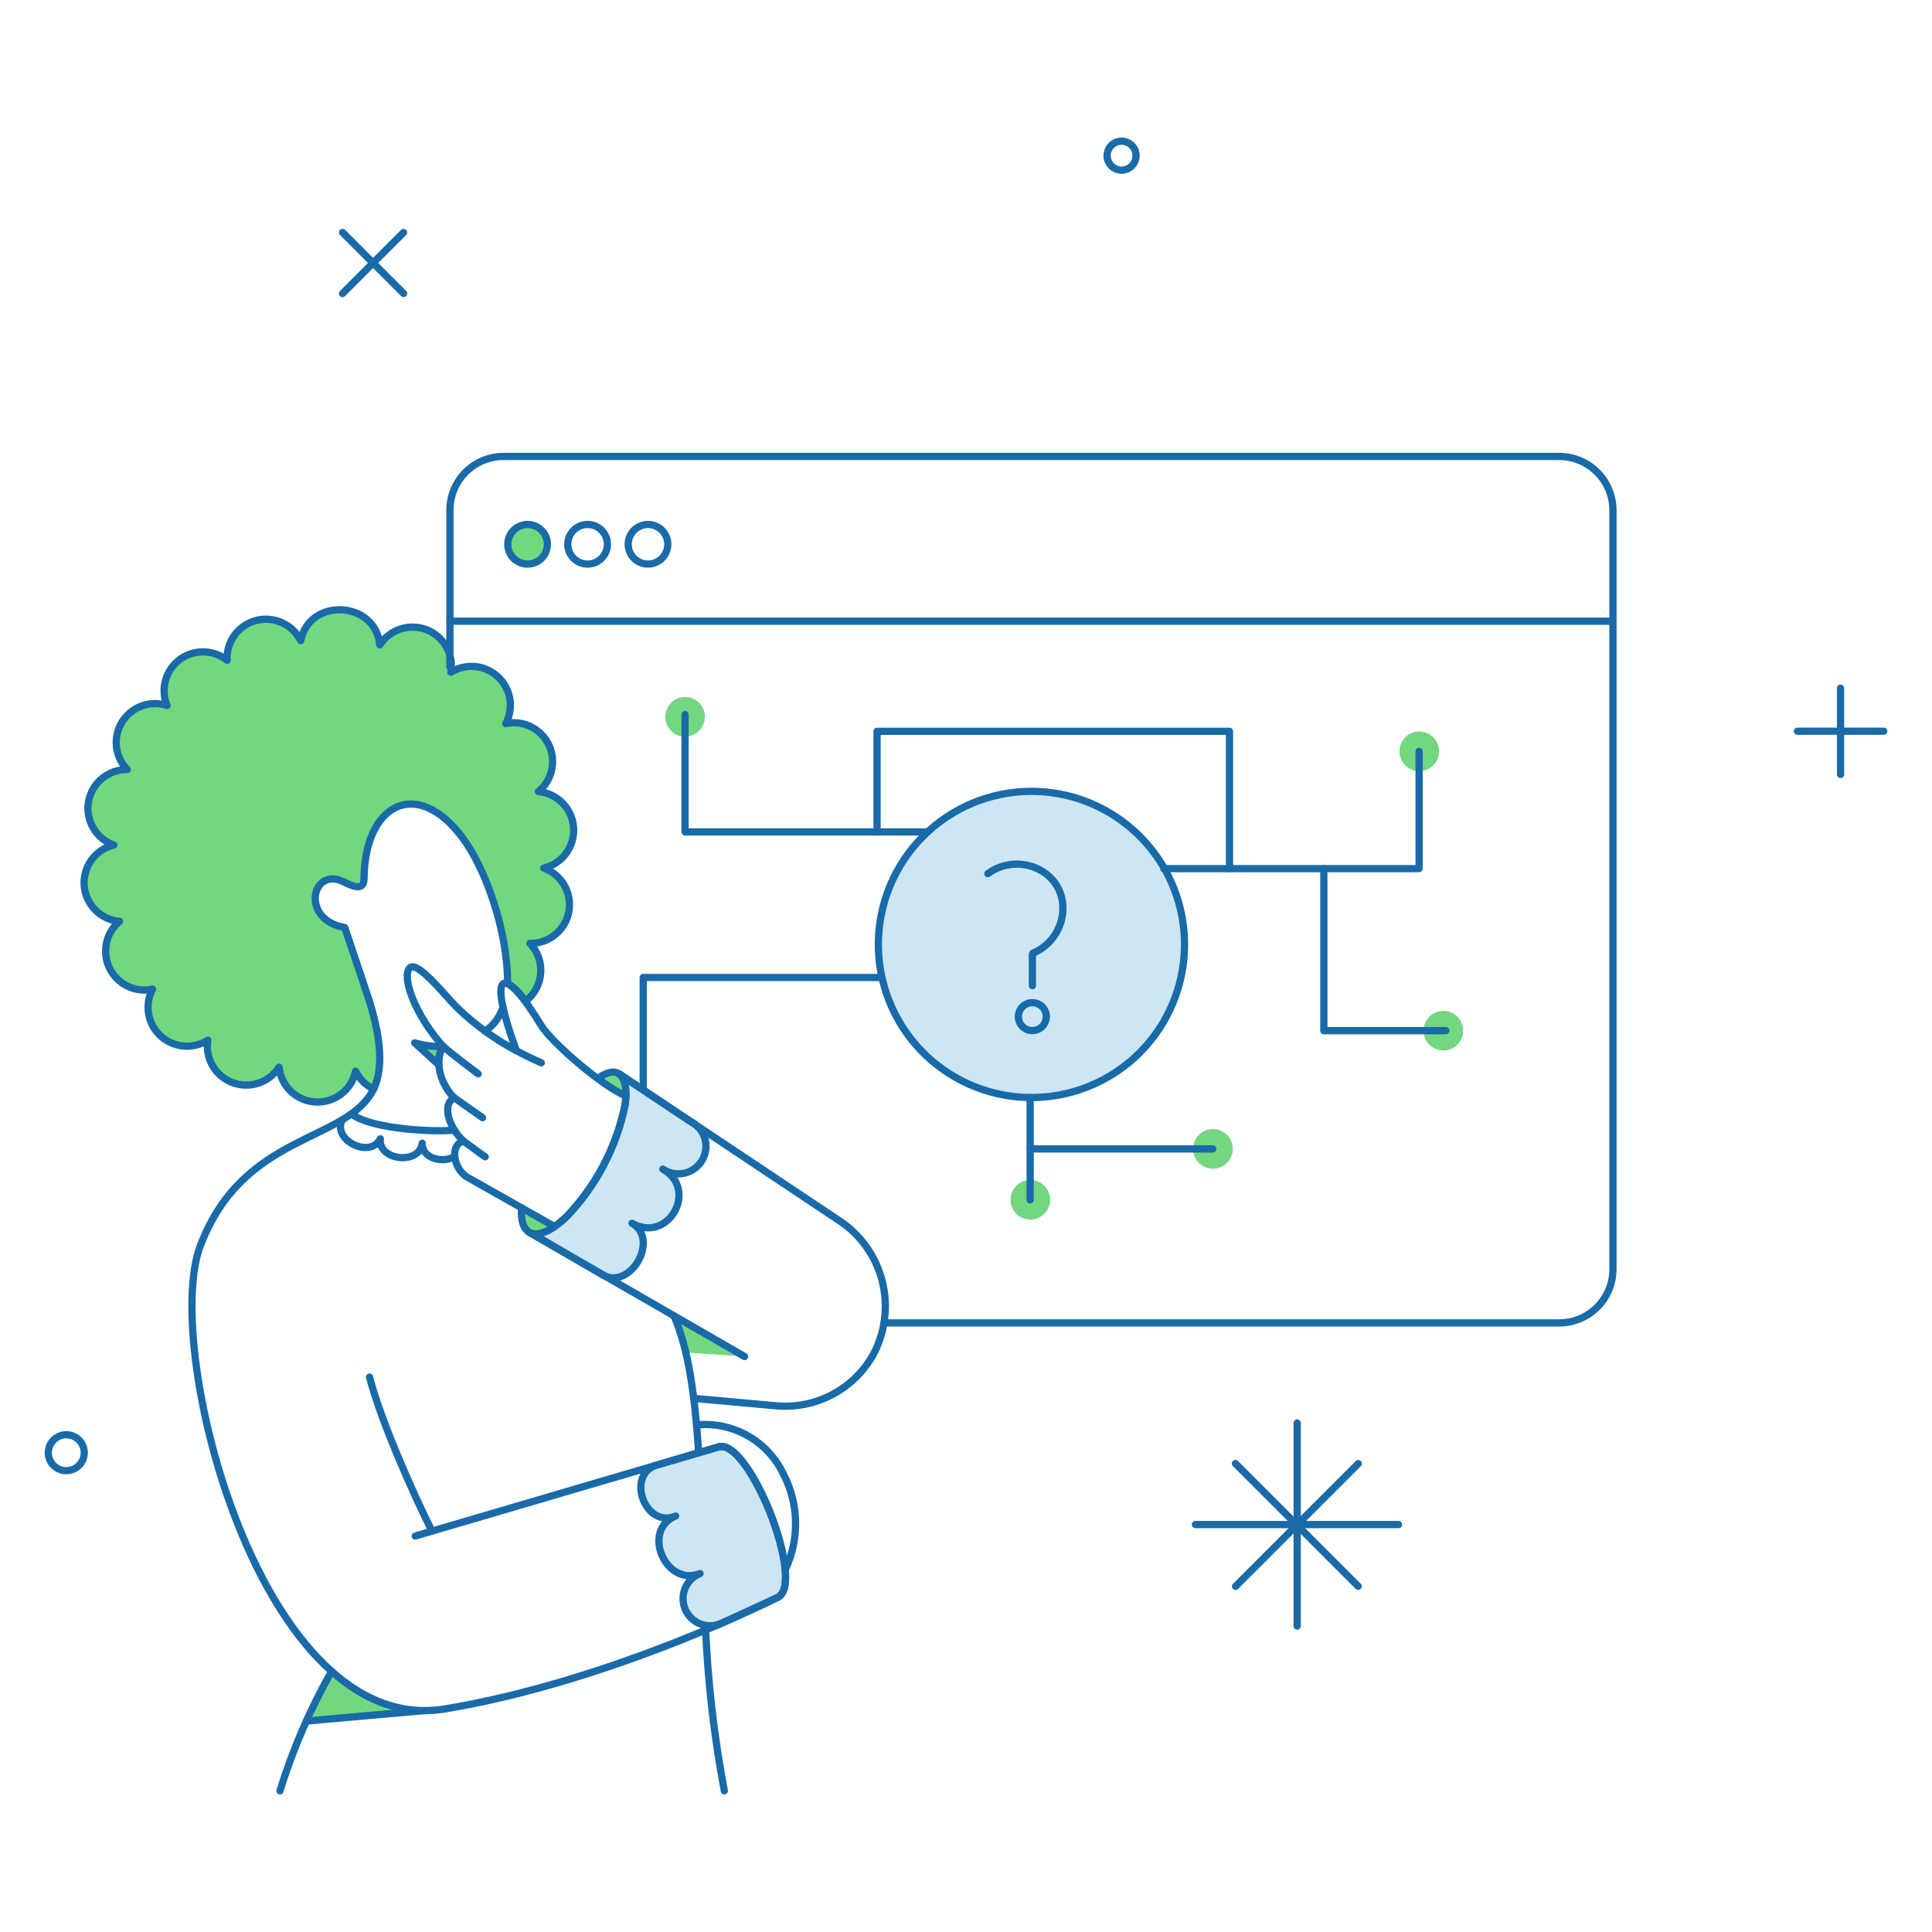 <?xml version="1.0" encoding="UTF-8"?><svg id="a" xmlns="http://www.w3.org/2000/svg" xmlns:xlink="http://www.w3.org/1999/xlink" viewBox="0 0 150 150"><defs><style>.c{stroke:#196aa9;stroke-linecap:round;stroke-linejoin:round;stroke-width:.562px;}.c,.d{fill:none;}.e{clip-path:url(#b);}.f{fill:#cce6f3;}.g{fill:#72d77e;}</style><clipPath id="b"><rect class="d" width="150" height="150"/></clipPath></defs><g class="e"><path class="f" d="m68.195,73.325c0,2.351.697,4.649,2.003,6.604,1.306,1.955,3.162,3.479,5.334,4.378,2.172.9,4.562,1.135,6.868.677,2.305-.459,4.423-1.591,6.086-3.254,1.663-1.662,2.794-3.78,3.253-6.085.458-2.306.223-4.696-.677-6.868-.899-2.172-2.423-4.028-4.378-5.334-1.954-1.306-4.252-2.003-6.604-2.003-3.152,0-6.175,1.253-8.403,3.482-2.229,2.229-3.481,5.251-3.482,8.404Z"/><path class="f" d="m54.276,87.576c-.195-.222-.435-.401-.703-.526l-5.518-3.678c.48.324.637,1.216.478,2.394-.656,3.252-2.219,6.252-4.508,8.653-1.111,1.092-2.184,1.589-2.853,1.292l5.617,3.268c2.166,1.226,4.446-2.78,2.28-4.005,2.748,1.562,5.101-2.434,2.564-4.1-.058-.032-.115-.066-.17-.104.059.034.116.068.17.104.2.11.417.188.643.23.291.053.59.046.878-.021.288-.067.559-.193.796-.371.237-.177.435-.401.581-.659.146-.257.237-.542.268-.836.031-.295,0-.592-.09-.874-.09-.282-.237-.542-.433-.765Z"/><path class="c" d="m51.633,90.873c-.058-.032-.115-.066-.17-.104.059.034.116.068.17.104Zm-10.461,4.838l-.168-.098c.053.039.109.072.168.098Zm0,0l5.617,3.268c2.166,1.226,4.446-2.78,2.28-4.005,2.748,1.562,5.101-2.434,2.564-4.1m-3.578-7.501l-.008-.005s.005.004.008.005Zm0,0c.48.324.637,1.216.478,2.394-.656,3.252-2.219,6.252-4.508,8.653-1.111,1.092-2.184,1.589-2.853,1.292m6.883-12.339l5.518,3.678c.268.125.508.304.703.526.195.223.343.483.433.765.09.282.121.579.09.874-.031.294-.122.579-.268.836-.146.258-.344.482-.581.659-.237.178-.508.304-.796.371-.288.068-.587.074-.878.021-.226-.042-.443-.119-.643-.23"/><path class="f" d="m50.808,113.8c-2.182.949-.645,4.842,1.61,3.921-2.643,1.136-.711,5.504,1.919,4.451-.254.103-.484.256-.68.448-.199.197-.357.43-.465.688-.108.259-.163.536-.162.815,0,.28.057.557.166.815.109.258.268.491.469.687.2.195.437.349.698.451.26.103.538.152.818.146.28-.006.555-.068.811-.182l4.336-1.997c2.38-.941-2.224-12.627-4.604-11.687l-4.917,1.442Z"/><path class="c" d="m52.418,117.721c-2.643,1.136-.711,5.504,1.919,4.451m-1.919-4.451c-2.255.921-3.792-2.972-1.61-3.921l4.917-1.442c2.38-.94,6.983,10.746,4.604,11.687l-4.336,1.997c-.256.114-.531.176-.811.182-.28.006-.558-.043-.818-.146-.26-.103-.498-.256-.698-.451-.2-.196-.36-.429-.469-.687-.109-.258-.165-.535-.166-.815,0-.28.054-.556.162-.815.108-.258.266-.492.465-.688.195-.193.426-.345.68-.448m.016-.007c-.005.002-.011.005-.016.007m-1.88-4.468c-.013.005-.027.011-.04.016"/><circle class="g" cx="40.96" cy="42.257" r="1.539"/><path class="g" d="m54.727,55.654c.002-.203-.036-.404-.113-.591-.077-.188-.19-.358-.333-.502-.143-.143-.314-.257-.502-.333-.188-.077-.389-.115-.592-.113-.304,0-.602.091-.855.26-.253.169-.45.41-.566.691-.116.281-.147.591-.087.889.059.299.206.573.421.788.215.215.489.362.788.421.299.059.608.029.889-.088.281-.116.521-.314.691-.567.169-.253.259-.551.259-.855Z"/><path class="g" d="m111.733,58.333c0-.305-.09-.602-.259-.856-.169-.253-.41-.451-.691-.567-.281-.117-.591-.147-.89-.088-.298.059-.573.206-.788.421-.216.215-.362.49-.421.788-.06.299-.029.608.087.89.117.281.314.522.567.691.254.169.551.26.856.26.408,0,.799-.163,1.088-.451.289-.288.451-.68.452-1.088Z"/><path class="g" d="m94.175,87.662c-.304,0-.602.09-.856.259-.254.169-.451.41-.568.691-.116.281-.147.591-.088.889.06.299.206.574.421.789.215.215.49.362.789.422.299.059.608.029.889-.088.281-.117.522-.314.691-.568.169-.253.259-.551.259-.856,0-.408-.163-.799-.451-1.087-.289-.288-.679-.451-1.088-.451Z"/><path class="g" d="m112.061,78.484c-.304,0-.602.09-.855.259-.253.169-.45.41-.567.691-.116.281-.147.59-.088.889.06.299.206.573.422.788s.49.362.788.422c.299.059.608.028.889-.088.281-.117.522-.314.691-.567.169-.253.259-.55.259-.855,0-.408-.164-.799-.451-1.088-.289-.288-.68-.451-1.088-.451Z"/><circle class="g" cx="79.995" cy="93.149" r="1.539"/><path class="g" d="m43.098,95.201l-2.625-1.411c-.097,1.984.943,2.608,2.625,1.411Z"/><path class="g" d="m46.433,83.715c.712.499,1.439.983,2.152,1.382.057-1.697-.698-2.408-2.152-1.382Z"/><path class="g" d="m41.787,61.468c.522-.428.884-1.019,1.03-1.678.146-.659.066-1.347-.227-1.956-.292-.608-.781-1.1-1.386-1.398-.606-.297-1.294-.383-1.954-.242.314-.587.425-1.261.316-1.917-.108-.656-.43-1.259-.916-1.713-.486-.455-1.108-.736-1.77-.802-.662-.065-1.327.09-1.892.442.11-.684-.018-1.385-.363-1.985-.345-.6-.886-1.064-1.533-1.313-.646-.249-1.358-.268-2.017-.054-.659.214-1.224.647-1.601,1.228-.322-3.359-5.451-3.779-6.142-.328-.313-.619-.829-1.111-1.462-1.395-.633-.283-1.344-.34-2.014-.162-.67.179-1.258.583-1.666,1.144-.408.561-.61,1.245-.573,1.938-.523-.412-1.167-.639-1.833-.646-.666-.007-1.315.206-1.847.606-.532.4-.916.965-1.094,1.607-.177.642-.138,1.324.113,1.94-.641-.205-1.331-.19-1.962.042-.631.232-1.167.668-1.522,1.24-.355.571-.509,1.244-.438,1.913.071.669.363,1.295.83,1.778-.712-.005-1.404.242-1.952.697-.548.456-.917,1.091-1.041,1.792-.125.702.003,1.425.361,2.041.357.616.921,1.086,1.592,1.327-.693.169-1.304.579-1.723,1.156-.419.577-.621,1.284-.568,1.996.053.711.357,1.381.857,1.89.5.509,1.165.823,1.875.888-.516.432-.873,1.025-1.013,1.683-.14.658-.056,1.345.239,1.95.295.604.784,1.093,1.389,1.388.605.295,1.292.379,1.95.238-.31.589-.416,1.264-.303,1.919.113.656.439,1.256.928,1.708.489.452,1.113.729,1.776.79.663.06,1.327-.1,1.889-.455-.106.685.026,1.385.375,1.984.349.598.892,1.06,1.54,1.305.648.246,1.36.261,2.018.043.658-.217,1.221-.654,1.595-1.237.075.713.402,1.377.922,1.87.52.494,1.199.786,1.916.824.716.037,1.423-.182,1.992-.618.569-.437.964-1.062,1.114-1.763.3.606.79,1.096,1.396,1.396.935-1.966.379-4.607-.271-6.727-.066-.225-1.827-5.475-1.95-5.829-3.506-.613-2.55-4.774-.086-3.548.919.459,1.568.65,1.568-.242.114-5.815,4.19-7.981,7.681-3.121,1.792,2.362,3.464,7.166,3.464,11.259.557.359,1.028.836,1.382,1.396.34-.257.621-.584.826-.958.205-.374.328-.788.361-1.212.034-.425-.023-.853-.166-1.254-.143-.401-.37-.768-.664-1.076.712.01,1.404-.233,1.954-.685.55-.452.922-1.084,1.05-1.785.128-.7.004-1.424-.35-2.041-.354-.618-.916-1.09-1.586-1.332.697-.165,1.312-.573,1.736-1.15.424-.577.63-1.286.579-2-.05-.714-.352-1.388-.853-1.9-.501-.512-1.167-.83-1.88-.896Z"/><path class="g" d="m23.788,133.637l9.135-.825c-2.683-.1-5.236-1.185-7.168-3.049-.727,1.254-1.384,2.548-1.967,3.874Z"/><path class="g" d="m53.245,105.007l4.56.314-5.487-3.164c.392.921.702,1.875.927,2.851Z"/><path class="g" d="m32.21,80.964l1.867,1.725c-.052-.503.063-1.009.328-1.44-.742.024-1.483-.072-2.194-.285Z"/><path class="c" d="m6.543,112.788c0,.276-.082.546-.236.776-.154.229-.372.409-.627.515-.255.105-.536.133-.807.079-.271-.054-.52-.187-.715-.382-.195-.195-.328-.444-.382-.715-.054-.271-.026-.552.08-.807.106-.255.285-.473.514-.626.23-.154.5-.236.776-.236.37,0,.725.148.987.41.262.262.409.617.409.987Z"/><path class="c" d="m88.204,12.087c0,.223-.066.44-.19.625s-.299.329-.505.414c-.206.085-.432.107-.65.064s-.419-.151-.576-.308c-.157-.157-.264-.358-.308-.576-.044-.218-.021-.444.064-.65.086-.206.229-.381.415-.505.184-.124.402-.19.625-.19.298,0,.584.119.796.33.211.211.329.497.329.795Z"/><line class="c" x1="142.901" y1="53.431" x2="142.901" y2="60.129"/><line class="c" x1="80.155" y1="74.131" x2="80.155" y2="76.53"/><line class="c" x1="146.25" y1="56.773" x2="139.552" y2="56.773"/><line class="c" x1="31.329" y1="18.052" x2="26.593" y2="22.788"/><line class="c" x1="31.334" y1="22.783" x2="26.598" y2="18.047"/><line class="c" x1="108.581" y1="118.365" x2="92.812" y2="118.365"/><line class="c" x1="100.713" y1="126.249" x2="100.713" y2="110.48"/><path class="c" d="m37.654,80.066c.652-.445,1.142-1.09,1.396-1.838"/><path class="c" d="m37.125,83.373c-.499-.399-1.981-1.454-2.708-2.138"/><path class="c" d="m42.029,82.518c-.712-.314-1.35-.628-1.938-.941"/><line class="c" x1="35.265" y1="85.229" x2="37.468" y2="86.779"/><path class="c" d="m48.585,85.097c-2.1-.952-5.825-4.259-6.57-5.487-2.936-4.817-4.275-4.475-1.924,1.966-1.636-.871-3.146-1.959-4.489-3.235-.855-.798-3.092-3.706-3.75-3.225-.658.481.071,3.178,2.294,5.829.082.103.173.198.271.285-.784,1.183-.135,3.081.846,3.994-.859.487-.455,1.747-.019,2.462.211.349.473.663.777.934-.94.053-1.02,1.813.15,2.715l6.882,3.893"/><path class="c" d="m37.669,89.814c-.143-.071-1.19-.876-1.65-1.189"/><path class="c" d="m34.932,51.777v-12.17c0-.548.108-1.091.317-1.597.21-.506.518-.966.906-1.354.388-.387.848-.694,1.355-.903.507-.209,1.05-.316,1.598-.315h81.946c.549,0,1.092.109,1.599.319.507.21.967.519,1.355.907.388.388.695.849.905,1.357.209.507.317,1.051.316,1.6v58.915c0,.548-.107,1.091-.317,1.598-.209.507-.517.967-.904,1.355s-.848.695-1.355.904c-.507.21-1.05.318-1.598.317h-52.402"/><line class="c" x1="34.932" y1="48.229" x2="125.229" y2="48.229"/><path class="c" d="m42.499,42.257c0,.304-.09.602-.259.855-.169.253-.41.45-.691.567-.281.116-.591.147-.889.088-.299-.059-.573-.206-.788-.421-.215-.215-.362-.489-.421-.788-.059-.299-.029-.608.088-.889.116-.281.314-.522.567-.691.253-.169.551-.259.855-.259.408,0,.799.163,1.087.452.288.288.451.679.452,1.087Z"/><path class="c" d="m47.16,42.257c0,.305-.09.602-.259.856-.169.253-.41.451-.691.567-.281.117-.591.147-.89.088-.299-.059-.573-.206-.789-.421-.215-.215-.362-.49-.421-.789-.059-.299-.029-.608.088-.89.117-.281.314-.522.567-.691.253-.169.551-.259.856-.259.408,0,.799.163,1.087.452.288.288.451.679.452,1.087Z"/><path class="c" d="m51.848,42.257c0,.304-.09.602-.259.855-.169.253-.41.45-.691.567-.281.116-.591.147-.889.088-.299-.059-.573-.206-.788-.421-.215-.215-.362-.489-.421-.788-.059-.299-.029-.608.088-.889.116-.281.314-.522.567-.691.253-.169.551-.259.855-.259.408,0,.799.163,1.087.452.288.288.451.679.452,1.087Z"/><path class="c" d="m68.195,73.325c0,2.351.697,4.649,2.003,6.604,1.306,1.955,3.162,3.479,5.334,4.379,2.172.899,4.562,1.135,6.868.676,2.305-.459,4.423-1.591,6.086-3.254,1.663-1.662,2.794-3.78,3.253-6.085.458-2.306.223-4.696-.677-6.868-.899-2.172-2.423-4.028-4.378-5.334-1.954-1.306-4.252-2.003-6.604-2.003-3.152,0-6.175,1.253-8.403,3.482-2.229,2.229-3.481,5.252-3.482,8.403Z"/><polyline class="c" points="53.188 55.483 53.188 64.589 71.929 64.589"/><polyline class="c" points="110.18 58.333 110.18 67.439 90.356 67.439"/><polyline class="c" points="68.095 64.589 68.095 56.78 95.458 56.78 95.458 67.439"/><path class="c" d="m48.115,83.4l16.959,11.315c1.682,1.078,2.896,2.75,3.403,4.682.507,1.933.269,3.985-.666,5.75-.747,1.343-1.871,2.438-3.234,3.147-1.363.709-2.905,1.002-4.433.843l-6.271-.57"/><line class="c" x1="41.131" y1="95.7" x2="57.805" y2="105.32"/><path class="c" d="m54.784,126.554c.189,4.191.674,8.363,1.454,12.484"/><path class="c" d="m52.319,102.156c1.125,2.55,1.625,6.071,1.924,10.632"/><polyline class="c" points="68.366 75.891 49.939 75.891 49.939 84.627"/><line class="c" x1="79.981" y1="85.225" x2="79.981" y2="93.163"/><line class="c" x1="79.981" y1="89.201" x2="94.161" y2="89.201"/><polyline class="c" points="102.783 67.439 102.783 80.023 112.246 80.023"/><path class="c" d="m32.239,119.257l23.486-6.9c2.38-.94,6.983,10.746,4.604,11.687,0,0-12.727,6.472-25.781,8.636-14.279,2.368-21.99-27.933-19.011-35.914,3.324-8.885,11.404-8.012,13.467-12.213"/><path class="c" d="m28.69,106.916c.864,3.357,3.362,8.996,4.847,11.96"/><path class="c" d="m46.433,83.715c1.691-1.194,2.378-.007,2.1,2.05-.656,3.252-2.219,6.252-4.508,8.653-1.907,1.875-3.703,1.995-3.532-.642"/><path class="c" d="m60.955,121.894c.564-1.18.842-2.476.812-3.783-.03-1.307-.367-2.589-.983-3.742-.593-1.215-1.539-2.222-2.713-2.891-1.175-.669-2.524-.968-3.871-.859"/><path class="c" d="m25.74,129.761c-1.662,2.941-3.005,6.051-4.005,9.277"/><path class="c" d="m27.279,86.479c1.553,1.226,6.755,1.439,7.981,1.254"/><path class="c" d="m26.566,86.95c-.784,1.582,2.18,3.036,2.964,1.468-.185,1.697,3.064,2.053,3.25.342-.029,1.2,1.596,1.568,2.508,1.04"/><path class="c" d="m28.718,77.843c-.067-.225-1.827-5.475-1.95-5.829-3.506-.613-2.55-4.777-.086-3.548.841.419,1.575.679,1.582-.257.057-5.815,4.125-7.935,7.682-3.121,1.762,2.386,3.464,7.166,3.464,11.259.557.359,1.028.836,1.382,1.396.34-.258.621-.584.825-.959.204-.373.328-.787.361-1.212.034-.424-.023-.852-.166-1.253-.143-.401-.369-.768-.664-1.076.714.013,1.409-.228,1.961-.68.552-.452.926-1.086,1.055-1.788.128-.702.003-1.427-.354-2.045-.357-.618-.922-1.09-1.594-1.33.697-.164,1.312-.571,1.737-1.148.424-.576.63-1.285.581-1.999-.05-.714-.352-1.387-.852-1.899-.5-.512-1.166-.83-1.879-.896.473-.389.816-.913.984-1.502.168-.589.153-1.215-.044-1.795-.196-.58-.565-1.087-1.056-1.452-.491-.366-1.082-.573-1.694-.595-.244-.011-.489.013-.727.071.315-.587.427-1.261.319-1.918-.108-.657-.43-1.26-.916-1.715-.486-.455-1.109-.737-1.771-.802-.663-.065-1.328.091-1.893.444.113-.685-.014-1.387-.359-1.99-.345-.602-.887-1.067-1.535-1.316-.648-.249-1.361-.268-2.021-.052-.66.215-1.225.652-1.601,1.235-.33-3.437-5.463-3.722-6.142-.328-.311-.622-.827-1.117-1.461-1.402-.634-.285-1.347-.344-2.018-.164-.672.179-1.261.585-1.668,1.148-.407.563-.608,1.25-.568,1.944-.522-.417-1.168-.648-1.835-.658-.668-.01-1.32.203-1.854.605-.534.402-.919.969-1.095,1.613-.176.644-.133,1.329.123,1.946-.641-.209-1.334-.196-1.967.035-.633.231-1.171.668-1.527,1.241-.356.573-.51,1.248-.437,1.918.073.67.368,1.297.839,1.78-.714-.008-1.408.237-1.959.693-.55.456-.921,1.092-1.046,1.795-.125.703.004,1.428.364,2.045.36.617.927,1.087,1.6,1.325-.696.166-1.309.575-1.731,1.153-.422.578-.624,1.287-.571,2,.053.713.358,1.384.861,1.893.503.509,1.17.822,1.883.883-.468.392-.806.916-.97,1.503-.164.588-.146,1.211.052,1.788.198.577.565,1.081,1.055,1.445.49.365,1.078.572,1.688.594.249.011.499-.013.741-.071-.312.589-.42,1.265-.308,1.922.112.657.439,1.258.928,1.71.49.452,1.115.73,1.779.79.664.059,1.329-.102,1.891-.46-.109.686.022,1.388.37,1.988.348.601.893,1.063,1.542,1.309.649.246,1.363.261,2.022.042.659-.219,1.222-.658,1.595-1.243.072.715.397,1.382.917,1.879.52.496,1.201.79,1.92.828.718.038,1.426-.182,1.996-.622.57-.439.963-1.067,1.11-1.771.3.606.79,1.097,1.396,1.396.929-1.901.329-4.684-.287-6.716Z"/><line class="c" x1="32.923" y1="132.811" x2="23.788" y2="133.623"/><path class="c" d="m34.063,82.689c-.052-.503.063-1.009.328-1.44-.742.024-1.483-.072-2.194-.285l1.881,1.725h-.014Z"/><path class="c" d="m81.238,78.931c0,.215-.064.425-.183.604-.119.179-.289.318-.488.4-.199.082-.417.104-.628.062-.211-.042-.404-.145-.556-.297-.152-.152-.255-.346-.297-.556-.042-.211-.02-.429.062-.628.082-.199.221-.368.4-.488.179-.119.389-.183.604-.183.288,0,.564.115.768.319.204.204.318.48.319.768Z"/><path class="c" d="m80.184,74.009c2.117-.88,2.918-3.405,1.903-5.176-1.006-1.755-3.557-2.35-5.388-1.004"/><line class="c" x1="105.446" y1="123.156" x2="95.917" y2="113.627"/><line class="c" x1="95.927" y1="123.166" x2="105.457" y2="113.636"/></g></svg>